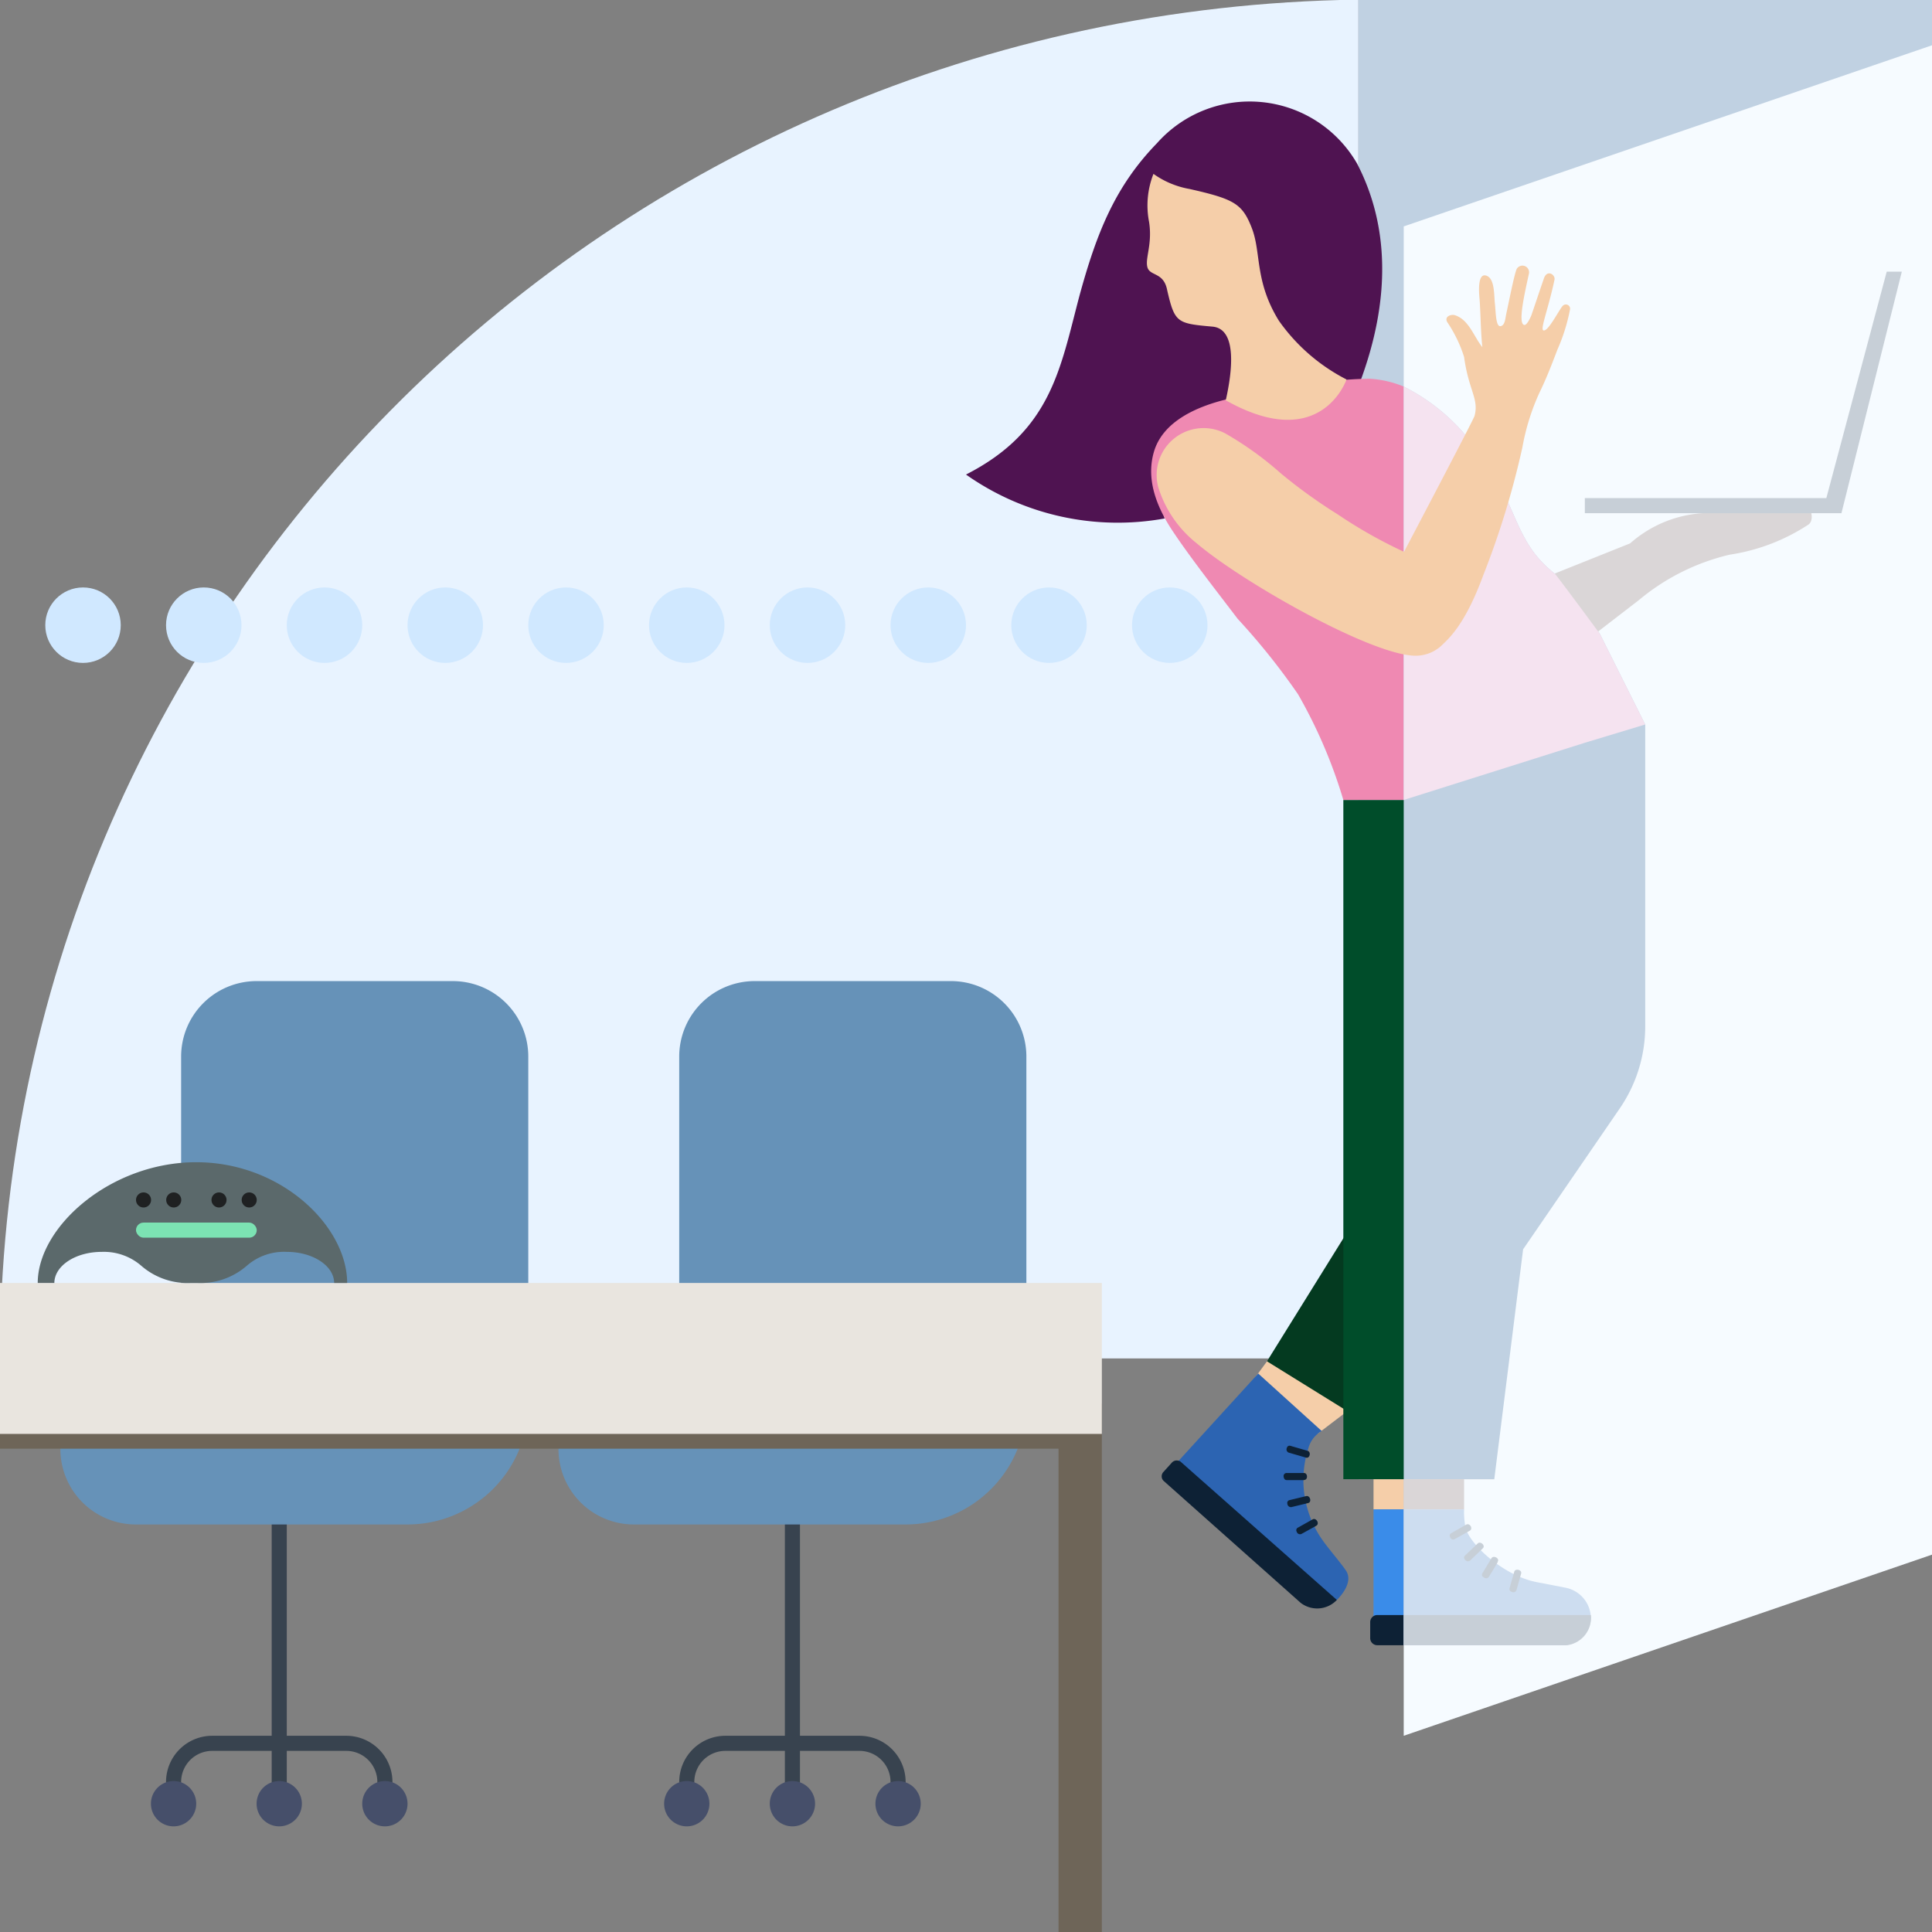 <svg xmlns="http://www.w3.org/2000/svg" width="128" height="128" viewBox="0 0 128 128" id="empty-room-small"  data-supported-dps="128x128">
  <rect x="0" y="0" width="128" height="128" fill="#808080" stroke="none"/>
  <path d="M88.78 0C39.53 1.3 0 41.1 0 90h90V0z" fill="#e8f3ff"/>
  <circle cx="77.5" cy="41.42" r="2.5" fill="#d0e8ff"/>
  <circle cx="69.5" cy="41.42" r="2.5" fill="#d0e8ff"/>
  <circle cx="61.5" cy="41.42" r="2.5" fill="#d0e8ff"/>
  <circle cx="53.5" cy="41.42" r="2.5" fill="#d0e8ff"/>
  <circle cx="45.5" cy="41.42" r="2.5" fill="#d0e8ff"/>
  <circle cx="37.5" cy="41.42" r="2.5" fill="#d0e8ff"/>
  <circle cx="29.5" cy="41.42" r="2.5" fill="#d0e8ff"/>
  <circle cx="21.5" cy="41.42" r="2.5" fill="#d0e8ff"/>
  <circle cx="13.5" cy="41.42" r="2.5" fill="#d0e8ff"/>
  <circle cx="5.5" cy="41.42" r="2.5" fill="#d0e8ff"/>
  <path fill="#38434f" d="M18 99h1v20h-1z"/>
  <path d="M12 119v-.94a2.06 2.06 0 012.06-2.06h8.88a2.06 2.06 0 012.06 2.06v.94h1v-.94a3.06 3.06 0 00-3.06-3.06h-8.88a3.06 3.06 0 00-3.06 3.06v.94z" fill="#38434f"/>
  <path d="M17 119.5a1.5 1.5 0 101.5-1.5 1.5 1.5 0 00-1.5 1.5zM10 119.5a1.5 1.5 0 101.5-1.5 1.5 1.5 0 00-1.5 1.5zM24 119.5a1.5 1.5 0 101.5-1.5 1.5 1.5 0 00-1.5 1.5z" fill="#464f6a"/>
  <path d="M12 91V70a5 5 0 015-5h13a5 5 0 015 5v23a8 8 0 01-8 8H9a5 5 0 01-5-5v-5z" fill="#6692b8"/>
  <path fill="#38434f" d="M52 99h1v20h-1z"/>
  <path d="M46 119v-.94a2.06 2.06 0 012.06-2.06h8.88a2.06 2.06 0 012.06 2.06v.94h1v-.94a3.06 3.06 0 00-3.06-3.06h-8.88a3.06 3.06 0 00-3.06 3.06v.94z" fill="#38434f"/>
  <path d="M51 119.5a1.5 1.5 0 101.5-1.5 1.5 1.5 0 00-1.5 1.5zM44 119.5a1.5 1.5 0 101.5-1.5 1.5 1.5 0 00-1.5 1.5zM58 119.5a1.5 1.5 0 101.5-1.5 1.5 1.5 0 00-1.5 1.5z" fill="#464f6a"/>
  <path d="M45 91V70a5 5 0 015-5h13a5 5 0 015 5v23a8 8 0 01-8 8H42a5 5 0 01-5-5v-5z" fill="#6692b8"/>
  <path fill="#6e6558" d="M0 93v2.98h70.13V128H73V93H0z"/>
  <path fill="#e9e5df" d="M0 85h73v10H0z"/>
  <path d="M6.74 82.94a3.78 3.78 0 012.62.92A4.66 4.66 0 0012.61 85h.49a4.66 4.66 0 003.25-1.14 3.75 3.75 0 012.65-.92c1.73 0 3.13.92 3.14 2.06H23c0-3.73-4.33-8-10-8S2.5 81.27 2.5 85h1.1c.01-1.14 1.4-2.06 3.14-2.06z" fill="#5b696b"/>
  <circle cx="9.51" cy="79.5" r=".5" fill="#1f2122"/>
  <circle cx="11.51" cy="79.5" r=".5" fill="#1f2122"/>
  <circle cx="14.51" cy="79.5" r=".5" fill="#1f2122"/>
  <circle cx="16.51" cy="79.5" r=".5" fill="#1f2122"/>
  <rect x="9.01" y="81" width="8" height="1" rx=".5" fill="#7ce3b3"/>
  <path fill="#c0d1e2" d="M90 0h38v98H90z"/>
  <path d="M93 15v10.61a13 13 0 014.88 4.25c2.78 3.62 2.33 5.93 5.12 8.14.12.09 3 4 3 4l3 6v20a9.61 9.61 0 01-1.69 5.44l-6.4 9.33L99 98h-6v17l35-12V3z" fill="#f6fbff"/>
  <path fill="#f5cea9" d="M91 98h2v2h-2z"/>
  <path fill="#3a8ce9" d="M91 100h2v8h-2z"/>
  <path d="M93 107h-1.77a.47.47 0 00-.45.5v1a.47.47 0 00.45.5H93z" fill="#0d2135" fill-rule="evenodd"/>
  <path fill="#dad6d7" d="M93 98h4v2h-4z"/>
  <path fill="#f5cea9" d="M85.5 88.07l5.5 4.1-3.69 2.81-4.91-2.69 3.1-4.22z"/>
  <path d="M108 36l-5 2c1 1.41 2 2.62 2.84 3.87l2.75-2.12a14.56 14.56 0 016-3 13 13 0 005.23-2c.32-.24.18-.76.18-.76h-7a8 8 0 00-5 2.01z" fill="#dad6d7"/>
  <path fill="#c7cfd7" d="M126 18h-1l-4 15h-16v1h17l4-16z"/>
  <path fill="#043a20" d="M83.94 90.19l6.87 4.26-.64-14.29-6.23 10.03z"/>
  <path d="M83.17 6.88c.31 0 .61.07.9.11a6.91 6.91 0 00-.9-.11z" fill="#f5cea9"/>
  <path d="M77.26 34.73c-.12-.16-.14-.18 0 0z" fill="#ef89b2"/>
  <path fill="#004d2a" d="M89 53h4v45h-4z"/>
  <path d="M89.9 10.82a8.21 8.21 0 00-13.24-1.34c-2.77 2.85-4 5.92-5.15 10.14-1.27 4.8-1.86 8.94-7.51 11.82a17.43 17.43 0 0013.16 2.91c-1-3.45.38-4.57 2.65-6.4.34-.28 8-1.95 8-1.92.21 0 2.06-.52 2.23-.54 2.17-5.71 1.96-10.64-.14-14.67z" fill="#4f1351"/>
  <path d="M93 25.61a7 7 0 00-2.29-.52 30.19 30.19 0 00-4.83.49c-1.56.25-3.13.51-4.67.89-1.9.47-4.19 1.44-4.77 3.5-.54 1.91.27 3.77 1.33 5.33 1.15 1.72 3 4.08 4.23 5.7a44.71 44.71 0 014 5 32.92 32.92 0 013 7h4V25.61z" fill="#ef89b2"/>
  <path d="M105 49.21l4-1.21-3-6s-2.88-3.91-3-4c-2.79-2.21-2.34-4.52-5.12-8.14A13 13 0 0093 25.61V53z" fill="#f5e3f0"/>
  <path d="M103.53 20.27c-.22.22-1 1.79-1.29 1.61-.19-.11.36-1.5.75-3.35.07-.32-.48-.71-.7-.09-.4 1.16-.55 1.63-.83 2.44-.06.15-.29.67-.47.65-.44-.07 0-2 .31-3.42a.44.44 0 00-.81-.3c-.16.32-.54 2.28-.7 3-.06.29-.08.77-.39.8s-.3-1-.36-1.5 0-1.57-.5-1.82c-.73-.35-.53 1.33-.51 1.59.07 1 .07 2.1.18 3.12-.57-.7-.89-1.83-1.83-2.12-.23-.07-.72.08-.49.47a8.89 8.89 0 011.11 2.3c.3 2.22 1 2.78.69 3.91-.09.3-4.67 9-4.67 9a31.41 31.41 0 01-4.39-2.48 34.62 34.62 0 01-3.75-2.7 22.09 22.09 0 00-3.71-2.67 3.11 3.11 0 00-4.44 3.54A7.62 7.62 0 0079.29 36c3 2.55 11.41 7.32 14.38 7.44a2.51 2.51 0 001.79-.63c.48-.46 1.58-1.35 2.81-4.7a56.26 56.26 0 002.59-8.46A15 15 0 01102 26c.45-.92.82-1.88 1.18-2.83a12.25 12.25 0 00.84-2.68.28.28 0 00-.49-.22z" fill="#f5cea9" fill-rule="evenodd"/>
  <path d="M93 100v9h10.46a1.87 1.87 0 001.94-1.82 2.08 2.08 0 00-1.73-2l-1.86-.36c-2.17-.42-4.38-2.44-4.71-3.58A5.46 5.46 0 0197 100z" fill="#cdddf0" fill-rule="evenodd"/>
  <path d="M105.42 107H93v2h10.82a1.83 1.83 0 001.58-2zM100.78 104.25c.07-.25-.4-.36-.46-.11l-.31 1.09a.19.19 0 00.14.23.22.22 0 00.32-.11l.31-1.1zM99.23 103.46c.14-.22-.29-.44-.42-.22s-.44.73-.6 1a.17.17 0 00.08.25.23.23 0 00.34 0c.15-.25.45-.73.6-1zM98.24 102.58c.2-.18-.16-.5-.34-.32l-.84.8a.18.18 0 000 .27.23.23 0 00.34.06l.84-.81zM97.38 101.41c.23-.13 0-.53-.24-.4l-1 .57a.18.18 0 00-.07.25.21.21 0 00.31.14l1-.56z" fill="#c7cfd7" fill-rule="evenodd"/>
  <path d="M89.17 104.05c-.32-.48-1.18-1.48-1.54-2a6.88 6.88 0 01-.94-6.12 1.84 1.84 0 01.88-1.12L83.36 91l-5.27 5.78a7.32 7.32 0 01-.69.82l10.6 8.6.57-.2s1.18-1.09.6-1.95z" fill="#2c64b2"/>
  <path fill="#0d2135" d="M88.6 106l.01.01-.01-.01zM78.24 96.86a.28.28 0 00-.15-.08.43.43 0 00-.44.11l-.56.62a.42.42 0 000 .6l9.08 8.08a1.79 1.79 0 002.4-.19z"/>
  <path d="M87.21 101.08c.23-.13 0-.54-.24-.42l-1 .56a.19.19 0 00-.06.26.23.23 0 00.31.15l1-.55zM86.67 99.58c.26-.07.12-.52-.13-.46l-1.12.27a.19.19 0 00-.13.23.24.24 0 00.27.23l1.11-.27zM86.4 98.05c.27 0 .24-.46 0-.46h-1.17a.2.2 0 00-.19.19c0 .13.06.28.2.28h1.17zM86.52 96.57c.26.08.36-.38.11-.45l-1.14-.33a.18.18 0 00-.23.13.23.23 0 00.12.32l1.14.33z" fill="#0d2135" fill-rule="evenodd"/>
  <path d="M84.73 21.25c-1.62-2.62-1.16-4.5-1.79-6.13s-1.17-1.93-4.13-2.6a5.85 5.85 0 01-2.39-1 5.7 5.7 0 00-.29 3.19c.23 1.49-.28 2.4-.11 3s1.08.3 1.31 1.52c.5 2.16.65 2.2 3 2.41 1.68.15 1.29 3.07.88 4.88 6.33 3.57 8-1.38 8-1.38a12.36 12.36 0 01-4.48-3.89z" fill="#f5cea9"/>
</svg>
